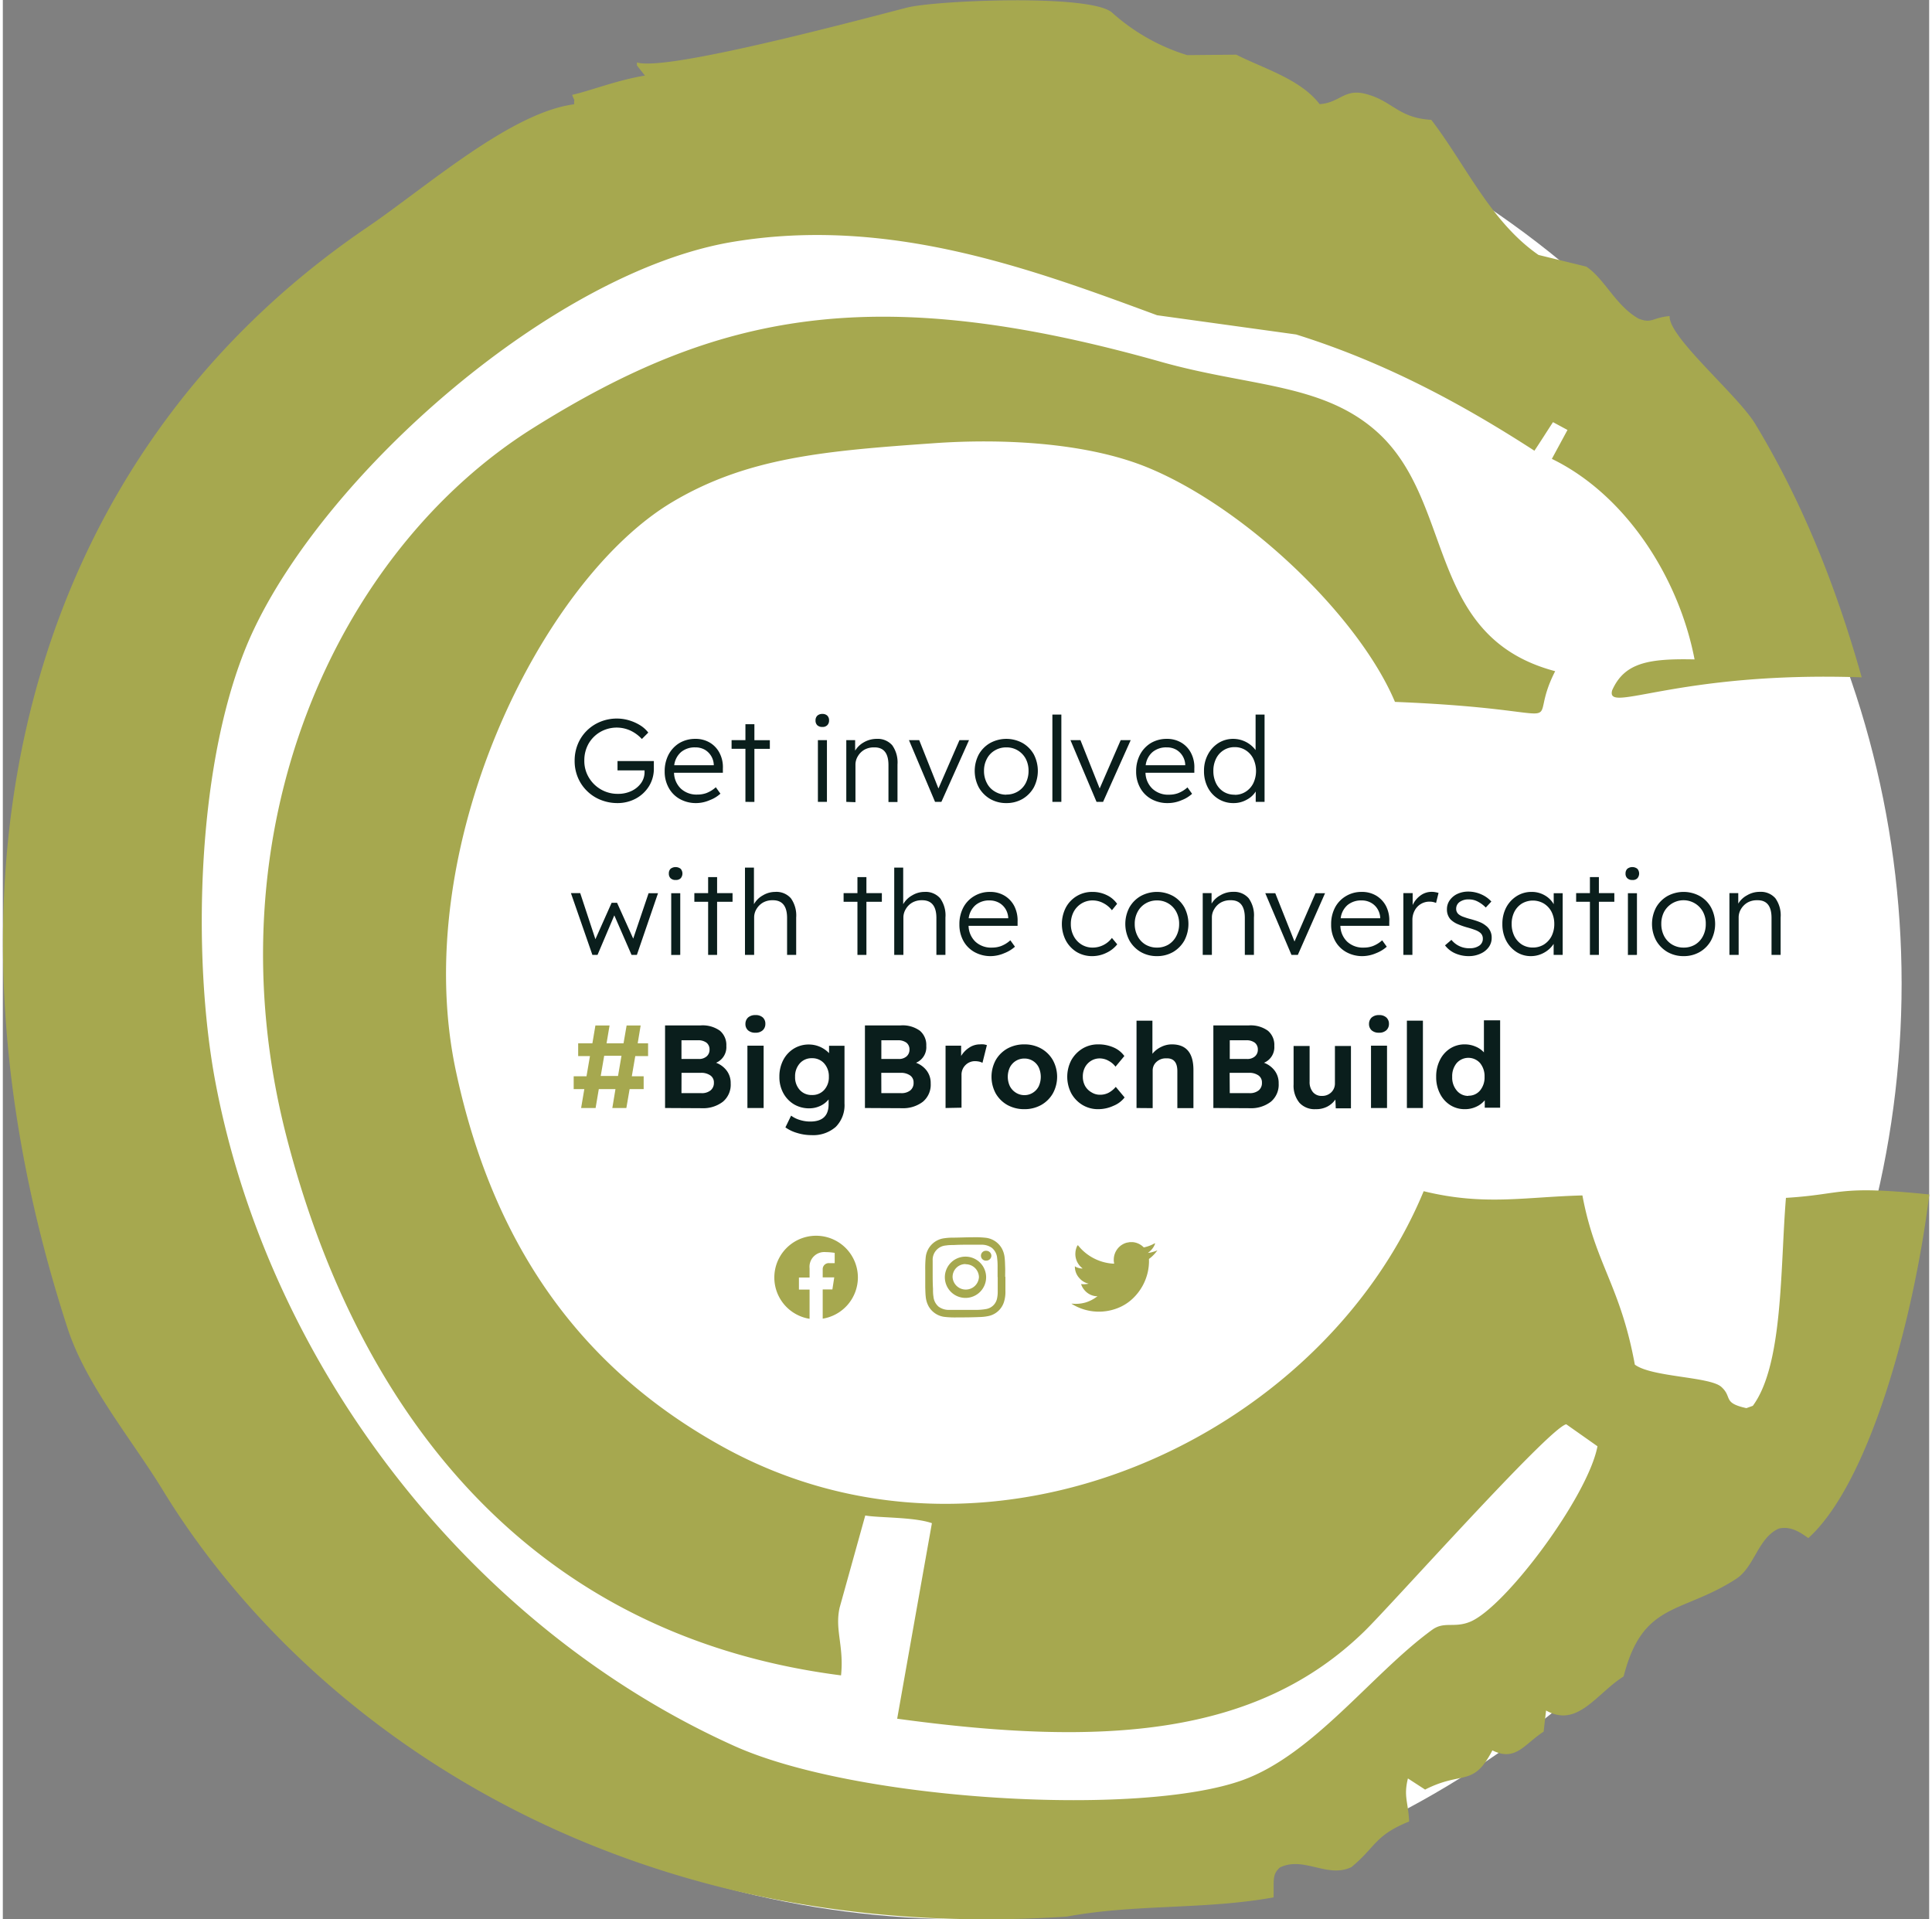 <svg xmlns="http://www.w3.org/2000/svg" width="301" height="299" viewBox="0 0 300.6 299.48">
  <rect x="0" y="0" width="300.6" height="299.48" fill="#808080" stroke="none"/>
  <defs>
    <style>
      .cls-1 {
        fill: #fff;
      }

      .cls-2 {
        fill: #a6a84f;
      }

      .cls-3 {
        fill: #0a1e1c;
      }
    </style>
  </defs>
  <g id="Layer_2" data-name="Layer 2">
    <g id="Layer_1-2" data-name="Layer 1">
      <circle class="cls-1" cx="150.3" cy="153.48" r="146"/>
      <g id="Shape_15" data-name="Shape 15">
        <path class="cls-2" d="M278.25,186.91c-.9,10.88-.4,26-5.17,32.45l-1,.36c-3.78-.83-2.12-1.71-3.92-3.32s-10.86-1.5-13.49-3.47c-2.27-12.38-6.18-15.68-8.18-26.4-9,.23-15.3,1.66-24.77-.66-16,38.62-67.87,62.77-109.33,39.9-22.87-12.61-36-32.25-41.64-58.42-7.55-34.76,13.15-76.76,33.7-89,11.74-7,23.91-8,40.81-9.19,10.39-.74,23.81-.2,33.56,3.86,15.2,6.32,32.75,23.09,38.42,36.5,30.26,1.21,19.89,5.18,25-4.79C221.7,99.29,226.81,77.9,214,67c-8.49-7.23-19.71-6.71-33.27-10.54-44.8-12.65-69.22-7.68-97.92,10.29C52.2,85.89,32,129.5,44.23,177.23,54.44,217,79.58,254.85,130.8,261.42c.48-4.6-1-7.09-.22-10.57l4-14.38c2.08.38,7.62.22,10.4,1.2q-2.72,15.26-5.42,30.51c32.37,4.43,56.16,2.7,72.92-13.65,4.17-4.06,28.91-31.84,31.49-32.29l4.87,3.43c-1.47,7.82-14.42,25.19-19.91,27.4-2.48,1-4-.13-5.89,1.24-9.35,6.8-18.46,19.4-29.51,23.43-16.06,5.84-60.3,3.27-79.37-5.3-41-18.44-72.58-59-81-103.66-3.65-19.4-3.06-50.59,5.63-69.75C50.31,73.76,86,42.38,113.91,37.74c24.42-4.06,46.68,4.24,66.21,11.45l21.69,3C216,56.62,228.22,63.35,239,70.33c1-1.49,1.94-3,2.9-4.46l2.26,1.22c-.81,1.5-1.62,3-2.44,4.51,11.51,5.59,19.81,18.49,22.27,31.29-7.24-.16-10.94.54-12.85,4.8-1.13,3.82,10-3,38.93-2-4.06-14.41-9.32-27.47-16.59-39.51-2.78-4.59-13.58-13.58-13.38-16.86-2.67.22-2.74,1.22-4.84.4-3.57-2-5.31-6.23-8.17-8.12l-7.45-1.82c-7.49-5.19-11.37-14.09-16.73-21.08-5.13-.29-6-2.89-10.07-4-3.5-1-4.14,1.34-7.36,1.55-3-3.94-8.9-5.61-13-7.72l-7.67.07a31.25,31.25,0,0,1-11.69-6.61c-3.26-3-27.71-1.91-32-.81-8.61,2.22-37.7,10-42.17,8.56,0,.16,0,.32,0,.47l1.25,1.59c-4.11.63-8.79,2.45-11.36,3,.49,1.38.29.17.31,1.47-10,1.31-23.16,13-32.38,19.26C4,71.45-13,136.32,10.12,207.31c2.87,8.79,10.12,17.47,14.82,25.17,22.66,37.1,71.61,71.2,141.07,66.58,10.76-2,21.53-1.05,32.28-3,.09-2.56-.27-3.56,1-4.67,3.72-1.81,7.44,1.75,11.16-.06,3.8-3.13,3.61-4.94,9-7.11-.14-3.08-.89-3.88-.19-6.72l2.68,1.74c5.88-3,7.48-.3,10.5-6.12,3.64,1.82,5-1,8-2.92.12-1.1.25-2.2.38-3.3,4.9,2.77,7.85-2.64,12.1-5.32,3-11.74,9-9.68,17.56-15.22,2.87-1.86,3.39-6.37,6.65-7.85,1.82-.4,3.21.48,4.61,1.49,9.34-8.44,16.35-33.37,18.88-53.62C286.17,184.89,287.37,186.35,278.25,186.91Z"/>
      </g>
      <g>
        <path class="cls-3" d="M95.93,125.31a7,7,0,0,1-2.64-.5,6.39,6.39,0,0,1-2.13-1.39,6.3,6.3,0,0,1-1.42-2.09,6.63,6.63,0,0,1-.51-2.63,6.73,6.73,0,0,1,.5-2.6,6.35,6.35,0,0,1,1.4-2.09,6.46,6.46,0,0,1,2.11-1.39,6.77,6.77,0,0,1,2.6-.5,6.62,6.62,0,0,1,1.92.29,7.19,7.19,0,0,1,1.71.77,4.74,4.74,0,0,1,1.25,1.13l-1,1A5.75,5.75,0,0,0,97.94,114a5.15,5.15,0,0,0-4.69.2,5,5,0,0,0-1.84,1.83,5.28,5.28,0,0,0-.67,2.64,5,5,0,0,0,.7,2.64A5.2,5.2,0,0,0,96,123.87a4.82,4.82,0,0,0,2.1-.45,3.84,3.84,0,0,0,1.49-1.22,2.92,2.92,0,0,0,.55-1.73v-.26H95.92v-1.46h5.67c0,.16,0,.34,0,.55s0,.39,0,.56a5.18,5.18,0,0,1-.76,2.82,5.46,5.46,0,0,1-2.06,1.93A6,6,0,0,1,95.93,125.31Z"/>
        <path class="cls-3" d="M108.22,125.31a5.13,5.13,0,0,1-2.57-.63,4.44,4.44,0,0,1-1.74-1.75,5.15,5.15,0,0,1-.63-2.57,5.54,5.54,0,0,1,.61-2.62,4.65,4.65,0,0,1,1.69-1.8,4.82,4.82,0,0,1,2.49-.65,4.31,4.31,0,0,1,2.28.6,4,4,0,0,1,1.51,1.64,4.77,4.77,0,0,1,.5,2.4l0,.65h-7.62a3.54,3.54,0,0,0,1.07,2.48,3.59,3.59,0,0,0,2.59.92,4.08,4.08,0,0,0,1.38-.23,4.74,4.74,0,0,0,1.48-.91l.72,1a5.07,5.07,0,0,1-1.64,1A5.39,5.39,0,0,1,108.22,125.31Zm-.17-8.69a3.31,3.31,0,0,0-2.19.71,3.22,3.22,0,0,0-1.09,2.07h6.17v-.11a2.85,2.85,0,0,0-1.37-2.29A2.93,2.93,0,0,0,108.05,116.62Z"/>
        <path class="cls-3" d="M115.88,125.12v-8.28h-2.16v-1.35h2.16V113h1.4v2.5h2.41v1.35h-2.41v8.28Z"/>
        <path class="cls-3" d="M127.89,113.43a1.11,1.11,0,0,1-.8-.27,1,1,0,0,1-.27-.74,1,1,0,0,1,.27-.74,1.11,1.11,0,0,1,.8-.28,1.06,1.06,0,0,1,.77.27,1,1,0,0,1,.27.75,1,1,0,0,1-.27.73A1,1,0,0,1,127.89,113.43Zm-.7,11.69v-9.63h1.41v9.63Z"/>
        <path class="cls-3" d="M131.62,125.12v-9.63H133l0,1.64a3.69,3.69,0,0,1,1.37-1.31,4,4,0,0,1,2-.53,3,3,0,0,1,2.42,1,4.62,4.62,0,0,1,.82,3v5.85H138.2v-5.76c0-1.88-.76-2.8-2.27-2.76a3,3,0,0,0-1.5.37,2.83,2.83,0,0,0-1,1,2.51,2.51,0,0,0-.38,1.33v5.85Z"/>
        <path class="cls-3" d="M145.47,125.12l-4.07-9.63H143l3,7.54,3.28-7.54h1.49l-4.31,9.63Z"/>
        <path class="cls-3" d="M156.6,125.31a5,5,0,0,1-2.54-.65,4.87,4.87,0,0,1-1.76-1.79,5.52,5.52,0,0,1,0-5.16,4.75,4.75,0,0,1,1.76-1.77,5.27,5.27,0,0,1,5.07,0,4.72,4.72,0,0,1,1.75,1.77,5.6,5.6,0,0,1,0,5.16,4.85,4.85,0,0,1-1.75,1.79A5,5,0,0,1,156.6,125.31Zm0-1.33a3.35,3.35,0,0,0,1.79-.48,3.31,3.31,0,0,0,1.23-1.31,4.1,4.1,0,0,0,.44-1.91,4,4,0,0,0-.44-1.89,3.39,3.39,0,0,0-1.23-1.29,3.35,3.35,0,0,0-1.79-.48,3.42,3.42,0,0,0-1.81.48,3.21,3.21,0,0,0-1.23,1.3,3.9,3.9,0,0,0-.45,1.88,4,4,0,0,0,.45,1.91,3.17,3.17,0,0,0,1.23,1.31A3.42,3.42,0,0,0,156.6,124Z"/>
        <path class="cls-3" d="M163.78,125.12V111.5h1.4v13.62Z"/>
        <path class="cls-3" d="M170.67,125.12l-4.07-9.63h1.56l3,7.54,3.28-7.54H176l-4.31,9.63Z"/>
        <path class="cls-3" d="M181.79,125.31a5.13,5.13,0,0,1-2.57-.63,4.44,4.44,0,0,1-1.74-1.75,5.15,5.15,0,0,1-.63-2.57,5.54,5.54,0,0,1,.61-2.62,4.65,4.65,0,0,1,1.69-1.8,4.82,4.82,0,0,1,2.49-.65,4.31,4.31,0,0,1,2.28.6,4,4,0,0,1,1.51,1.64,4.77,4.77,0,0,1,.5,2.4l0,.65h-7.62a3.54,3.54,0,0,0,1.07,2.48A3.59,3.59,0,0,0,182,124a4.08,4.08,0,0,0,1.38-.23,4.74,4.74,0,0,0,1.48-.91l.72,1a5.07,5.07,0,0,1-1.64,1A5.39,5.39,0,0,1,181.79,125.31Zm-.17-8.69a3.31,3.31,0,0,0-2.19.71,3.22,3.22,0,0,0-1.09,2.07h6.17v-.11a2.85,2.85,0,0,0-1.37-2.29A2.93,2.93,0,0,0,181.62,116.62Z"/>
        <path class="cls-3" d="M192.05,125.31a4.39,4.39,0,0,1-2.37-.65,4.52,4.52,0,0,1-1.64-1.77,5.47,5.47,0,0,1-.6-2.59,5.3,5.3,0,0,1,.61-2.57,4.72,4.72,0,0,1,1.64-1.79,4.29,4.29,0,0,1,2.32-.65,4.38,4.38,0,0,1,3.48,1.75V111.5h1.4v13.62h-1.38l0-1.62a3.64,3.64,0,0,1-1.4,1.28A4.09,4.09,0,0,1,192.05,125.31Zm.18-1.29a3.1,3.1,0,0,0,1.71-.48,3.31,3.31,0,0,0,1.19-1.32,4.5,4.5,0,0,0,0-3.84,3.31,3.31,0,0,0-1.19-1.32,3.1,3.1,0,0,0-1.71-.48,3.15,3.15,0,0,0-1.73.48,3.21,3.21,0,0,0-1.18,1.32,4.21,4.21,0,0,0-.42,1.92,4.3,4.3,0,0,0,.42,1.92,3.21,3.21,0,0,0,1.18,1.32A3.15,3.15,0,0,0,192.23,124Z"/>
        <path class="cls-3" d="M92,149l-3.35-9.64H90.1l2.37,7.19L95,140.87h.85l2.52,5.59,2.4-7.09h1.47L98.94,149h-.83l-2.69-6.17L92.8,149Z"/>
        <path class="cls-3" d="M105,137.31a1.11,1.11,0,0,1-.8-.27,1,1,0,0,1-.27-.74,1,1,0,0,1,.27-.74,1.3,1.3,0,0,1,1.57,0,1.13,1.13,0,0,1,0,1.49A1.06,1.06,0,0,1,105,137.31Zm-.7,11.7v-9.64h1.41V149Z"/>
        <path class="cls-3" d="M110.06,149v-8.29h-2.15v-1.35h2.15v-2.5h1.4v2.5h2.41v1.35h-2.41V149Z"/>
        <path class="cls-3" d="M115.81,149V135.38h1.4v5.71a3.55,3.55,0,0,1,1.39-1.38,3.73,3.73,0,0,1,1.9-.54,3,3,0,0,1,2.48,1,4.62,4.62,0,0,1,.82,3V149h-1.42v-5.77c0-1.86-.76-2.79-2.28-2.76a2.94,2.94,0,0,0-1.49.37,2.83,2.83,0,0,0-1,1,2.5,2.5,0,0,0-.37,1.33V149Z"/>
        <path class="cls-3" d="M133.36,149v-8.29H131.2v-1.35h2.16v-2.5h1.4v2.5h2.41v1.35h-2.41V149Z"/>
        <path class="cls-3" d="M139.1,149V135.38h1.4v5.71a3.64,3.64,0,0,1,1.4-1.38,3.71,3.71,0,0,1,1.9-.54,3,3,0,0,1,2.47,1,4.56,4.56,0,0,1,.82,3V149h-1.41v-5.77c0-1.86-.77-2.79-2.29-2.76a2.93,2.93,0,0,0-1.48.37,2.75,2.75,0,0,0-1,1,2.51,2.51,0,0,0-.38,1.33V149Z"/>
        <path class="cls-3" d="M154.2,149.19a5.15,5.15,0,0,1-2.57-.63,4.44,4.44,0,0,1-1.74-1.75,5.23,5.23,0,0,1-.62-2.57,5.53,5.53,0,0,1,.6-2.62,4.51,4.51,0,0,1,1.7-1.79,4.68,4.68,0,0,1,2.49-.66,4.3,4.3,0,0,1,2.27.6,4.07,4.07,0,0,1,1.52,1.64,5,5,0,0,1,.5,2.4l0,.65H150.7a3.54,3.54,0,0,0,1.07,2.48,3.61,3.61,0,0,0,2.6.92,4.06,4.06,0,0,0,1.37-.23,4.63,4.63,0,0,0,1.48-.91l.72,1a5.43,5.43,0,0,1-1.64,1A5.5,5.5,0,0,1,154.2,149.19ZM154,140.5a3.28,3.28,0,0,0-2.19.71,3.22,3.22,0,0,0-1.09,2.07h6.17v-.11a3,3,0,0,0-.39-1.28,2.79,2.79,0,0,0-1-1A3,3,0,0,0,154,140.5Z"/>
        <path class="cls-3" d="M170,149.19a4.66,4.66,0,0,1-2.44-.65,4.74,4.74,0,0,1-1.68-1.79,5.64,5.64,0,0,1,0-5.14,4.61,4.61,0,0,1,4.15-2.44,5,5,0,0,1,2.23.5,4.08,4.08,0,0,1,1.62,1.36l-.81,1a4,4,0,0,0-1.34-1.11,3.54,3.54,0,0,0-1.64-.42,3.28,3.28,0,0,0-1.77.48,3.39,3.39,0,0,0-1.22,1.3,4.06,4.06,0,0,0-.44,1.9,3.94,3.94,0,0,0,.45,1.89,3.4,3.4,0,0,0,1.23,1.32,3.28,3.28,0,0,0,1.73.47,3.76,3.76,0,0,0,3-1.51l.83,1a4.62,4.62,0,0,1-1.68,1.32A5,5,0,0,1,170,149.19Z"/>
        <path class="cls-3" d="M180.09,149.19a5,5,0,0,1-2.53-.65,4.87,4.87,0,0,1-1.76-1.79,5.52,5.52,0,0,1,0-5.16,4.75,4.75,0,0,1,1.76-1.77,5.27,5.27,0,0,1,5.07,0,4.72,4.72,0,0,1,1.75,1.77,5.6,5.6,0,0,1,0,5.16,4.85,4.85,0,0,1-1.75,1.79A5,5,0,0,1,180.09,149.19Zm0-1.33a3.45,3.45,0,0,0,1.8-.47,3.31,3.31,0,0,0,1.22-1.32,4,4,0,0,0,.45-1.91,3.88,3.88,0,0,0-.45-1.89,3.33,3.33,0,0,0-3-1.77,3.41,3.41,0,0,0-1.8.48,3.27,3.27,0,0,0-1.23,1.3,3.9,3.9,0,0,0-.45,1.88,4,4,0,0,0,.45,1.91,3.26,3.26,0,0,0,1.23,1.32A3.5,3.5,0,0,0,180.09,147.86Z"/>
        <path class="cls-3" d="M187.24,149v-9.64h1.38l0,1.64a3.52,3.52,0,0,1,1.37-1.3,3.84,3.84,0,0,1,2-.54,3,3,0,0,1,2.42,1,4.56,4.56,0,0,1,.82,3V149h-1.42v-5.77c0-1.88-.75-2.8-2.26-2.76a2.93,2.93,0,0,0-1.5.37,2.75,2.75,0,0,0-1,1,2.42,2.42,0,0,0-.38,1.33V149Z"/>
        <path class="cls-3" d="M201.09,149,197,139.37h1.56l3,7.54,3.28-7.54h1.49L202.08,149Z"/>
        <path class="cls-3" d="M212.21,149.19a5.13,5.13,0,0,1-2.57-.63,4.44,4.44,0,0,1-1.74-1.75,5.12,5.12,0,0,1-.62-2.57,5.53,5.53,0,0,1,.6-2.62,4.51,4.51,0,0,1,1.7-1.79,4.67,4.67,0,0,1,2.48-.66,4.31,4.31,0,0,1,2.28.6,4.14,4.14,0,0,1,1.52,1.64,4.87,4.87,0,0,1,.49,2.4v.65h-7.63a3.54,3.54,0,0,0,1.07,2.48,3.61,3.61,0,0,0,2.6.92,4.06,4.06,0,0,0,1.37-.23,4.63,4.63,0,0,0,1.48-.91l.72,1a5.43,5.43,0,0,1-1.64,1A5.5,5.5,0,0,1,212.21,149.19Zm-.16-8.69a3.32,3.32,0,0,0-2.2.71,3.21,3.21,0,0,0-1.08,2.07h6.17v-.11a3,3,0,0,0-.39-1.28,2.74,2.74,0,0,0-1-1A2.92,2.92,0,0,0,212.05,140.5Z"/>
        <path class="cls-3" d="M218.55,149v-9.64H220v1.86a3.77,3.77,0,0,1,1.18-1.46,2.92,2.92,0,0,1,1.81-.6,2.81,2.81,0,0,1,.59.06,3.48,3.48,0,0,1,.46.11l-.39,1.56a2.54,2.54,0,0,0-1-.2,2.57,2.57,0,0,0-2.36,1.44,3.05,3.05,0,0,0-.33,1.41V149Z"/>
        <path class="cls-3" d="M228.82,149.19a5.24,5.24,0,0,1-2.22-.45,4,4,0,0,1-1.55-1.23l1-.86a3.51,3.51,0,0,0,2.89,1.31,2.51,2.51,0,0,0,1.45-.4,1.27,1.27,0,0,0,.56-1.1,1.16,1.16,0,0,0-.52-1,2.65,2.65,0,0,0-.68-.35c-.29-.11-.65-.23-1.07-.35a12,12,0,0,1-1.71-.59,3.57,3.57,0,0,1-1.07-.72,2.27,2.27,0,0,1-.55-1.56,2.38,2.38,0,0,1,.43-1.41,3,3,0,0,1,1.2-1,4,4,0,0,1,1.72-.36,5,5,0,0,1,2,.43,4.65,4.65,0,0,1,1.58,1.12l-.87.94a4.71,4.71,0,0,0-1.23-.92,2.88,2.88,0,0,0-1.4-.35,2.35,2.35,0,0,0-1.45.4,1.28,1.28,0,0,0-.54,1.07,1.08,1.08,0,0,0,.42.88,2.47,2.47,0,0,0,.73.38,10.53,10.53,0,0,0,1.17.36c.53.15,1,.3,1.36.45a3.64,3.64,0,0,1,.94.55,2.27,2.27,0,0,1,.92,1.91,2.41,2.41,0,0,1-.46,1.45,3.1,3.1,0,0,1-1.25,1A4.3,4.3,0,0,1,228.82,149.19Z"/>
        <path class="cls-3" d="M238.45,149.19a4.11,4.11,0,0,1-2.26-.65,4.73,4.73,0,0,1-1.61-1.79,5.53,5.53,0,0,1-.58-2.57,5.47,5.47,0,0,1,.6-2.59,4.67,4.67,0,0,1,1.64-1.77,4.27,4.27,0,0,1,2.3-.65,4,4,0,0,1,2.08.54,3.68,3.68,0,0,1,1.39,1.38l0-1.72h1.4V149H242v-1.72a4.12,4.12,0,0,1-1.47,1.36A4.21,4.21,0,0,1,238.45,149.19Zm.32-1.34a3.23,3.23,0,0,0,1.71-.47,3.4,3.4,0,0,0,1.19-1.3,4.18,4.18,0,0,0,.43-1.92,4.13,4.13,0,0,0-.43-1.88,3.3,3.3,0,0,0-1.19-1.29,3.38,3.38,0,0,0-3.44,0,3.32,3.32,0,0,0-1.17,1.29,4.13,4.13,0,0,0-.42,1.88,4.22,4.22,0,0,0,.42,1.91,3.38,3.38,0,0,0,1.17,1.31A3.2,3.2,0,0,0,238.77,147.85Z"/>
        <path class="cls-3" d="M247.66,149v-8.29h-2.15v-1.35h2.15v-2.5h1.4v2.5h2.41v1.35h-2.41V149Z"/>
        <path class="cls-3" d="M254.29,137.31a1.08,1.08,0,0,1-.79-.27.94.94,0,0,1-.28-.74,1,1,0,0,1,.28-.74,1.28,1.28,0,0,1,1.56,0,1.13,1.13,0,0,1,0,1.49A1,1,0,0,1,254.29,137.31Zm-.7,11.7v-9.64H255V149Z"/>
        <path class="cls-3" d="M262.28,149.19a5,5,0,0,1-2.53-.65,4.87,4.87,0,0,1-1.76-1.79,5.52,5.52,0,0,1,0-5.16,4.75,4.75,0,0,1,1.76-1.77,5.25,5.25,0,0,1,5.06,0,4.58,4.58,0,0,1,1.75,1.77,5.52,5.52,0,0,1,0,5.16,4.7,4.7,0,0,1-1.75,1.79A4.94,4.94,0,0,1,262.28,149.19Zm0-1.33a3.45,3.45,0,0,0,1.8-.47,3.31,3.31,0,0,0,1.22-1.32,4,4,0,0,0,.44-1.91,3.88,3.88,0,0,0-.44-1.89,3.45,3.45,0,0,0-6.06,0,4,4,0,0,0-.44,1.88,4.1,4.1,0,0,0,.44,1.91,3.36,3.36,0,0,0,1.24,1.32A3.48,3.48,0,0,0,262.28,147.86Z"/>
        <path class="cls-3" d="M269.43,149v-9.64h1.38l0,1.64a3.52,3.52,0,0,1,1.37-1.3,3.84,3.84,0,0,1,2-.54,3,3,0,0,1,2.42,1,4.56,4.56,0,0,1,.82,3V149H276v-5.77c0-1.88-.75-2.8-2.26-2.76a2.93,2.93,0,0,0-1.5.37,2.86,2.86,0,0,0-1,1,2.5,2.5,0,0,0-.37,1.33V149Z"/>
        <path class="cls-2" d="M90.24,172.89l.5-2.95H89.08v-2h2l.54-3.15H89.78v-2H92l.47-2.78h2.21l-.47,2.78h2.65l.48-2.78h2.19l-.46,2.78h1.62v2h-2l-.54,3.15H100v2H97.81l-.51,2.95H95.11l.49-2.95H93l-.5,2.95Zm3.06-5H96l.54-3.15H93.84Z"/>
        <path class="cls-3" d="M103.34,172.89V160h5.56a4.64,4.64,0,0,1,3,.83,2.9,2.9,0,0,1,1,2.37,2.64,2.64,0,0,1-1.6,2.63,3.64,3.64,0,0,1,1.65,1.22,3.18,3.18,0,0,1,.63,2,3.45,3.45,0,0,1-1.23,2.87,5.06,5.06,0,0,1-3.25,1Zm2.56-7.65h2.71a1.77,1.77,0,0,0,1.21-.4,1.35,1.35,0,0,0,.46-1.07,1.33,1.33,0,0,0-.47-1.07,2.15,2.15,0,0,0-1.37-.38H105.9Zm0,5.33H109a2.15,2.15,0,0,0,1.44-.43,1.48,1.48,0,0,0,.52-1.21,1.3,1.3,0,0,0-.56-1.13,2.44,2.44,0,0,0-1.49-.4h-3Z"/>
        <path class="cls-3" d="M117.44,161.14a1.66,1.66,0,0,1-1.15-.37,1.3,1.3,0,0,1-.41-1,1.36,1.36,0,0,1,.41-1,1.66,1.66,0,0,1,1.15-.38,1.62,1.62,0,0,1,1.15.37,1.3,1.3,0,0,1,.4,1,1.32,1.32,0,0,1-.41,1A1.61,1.61,0,0,1,117.44,161.14Zm-1.25,11.75v-9.73h2.53v9.73Z"/>
        <path class="cls-3" d="M126.17,177.12a7.5,7.5,0,0,1-2.23-.34,5.93,5.93,0,0,1-1.82-.87l.89-1.83a4.27,4.27,0,0,0,1.35.67A5.38,5.38,0,0,0,126,175c1.91,0,2.86-.9,2.86-2.69v-.76a3.62,3.62,0,0,1-1.28,1,4,4,0,0,1-1.72.39,4.63,4.63,0,0,1-2.41-.63,4.58,4.58,0,0,1-1.66-1.75,5.17,5.17,0,0,1-.61-2.55,5.51,5.51,0,0,1,.6-2.6,4.55,4.55,0,0,1,1.64-1.78,4.43,4.43,0,0,1,2.36-.65,4.36,4.36,0,0,1,3.15,1.35l0-1.15h2.41v9a4.8,4.8,0,0,1-1.37,3.66A5.33,5.33,0,0,1,126.17,177.12Zm.08-6.26a2.46,2.46,0,0,0,1.92-.79,2.92,2.92,0,0,0,.73-2.06,3,3,0,0,0-.74-2.09,2.46,2.46,0,0,0-1.91-.8,2.42,2.42,0,0,0-1.89.81,3,3,0,0,0-.73,2.08,2.92,2.92,0,0,0,.73,2.06A2.44,2.44,0,0,0,126.25,170.86Z"/>
        <path class="cls-3" d="M134.53,172.89V160h5.57a4.59,4.59,0,0,1,3,.83,2.9,2.9,0,0,1,1,2.37,2.62,2.62,0,0,1-1.6,2.63,3.67,3.67,0,0,1,1.66,1.22,3.18,3.18,0,0,1,.63,2,3.45,3.45,0,0,1-1.23,2.87,5.08,5.08,0,0,1-3.25,1Zm2.56-7.65h2.71a1.79,1.79,0,0,0,1.22-.4,1.38,1.38,0,0,0,.46-1.07,1.33,1.33,0,0,0-.47-1.07,2.17,2.17,0,0,0-1.37-.38h-2.55Zm0,5.33h3.08a2.19,2.19,0,0,0,1.44-.43,1.47,1.47,0,0,0,.51-1.21,1.3,1.3,0,0,0-.55-1.13,2.48,2.48,0,0,0-1.49-.4h-3Z"/>
        <path class="cls-3" d="M147.11,172.89v-9.73h2.43l0,1.61a4,4,0,0,1,1.26-1.3,3,3,0,0,1,1.65-.51,4,4,0,0,1,.62,0,2.7,2.7,0,0,1,.49.12l-.69,2.76a2.11,2.11,0,0,0-.51-.19,3.38,3.38,0,0,0-.63-.07,2.07,2.07,0,0,0-1.52.62,2.1,2.1,0,0,0-.61,1.55v5.09Z"/>
        <path class="cls-3" d="M159.41,173.07a5.39,5.39,0,0,1-2.65-.65,4.84,4.84,0,0,1-1.82-1.8,5.47,5.47,0,0,1,0-5.21,4.84,4.84,0,0,1,1.82-1.8,5.39,5.39,0,0,1,2.65-.65,5.3,5.3,0,0,1,2.62.65,4.84,4.84,0,0,1,1.82,1.8,5.4,5.4,0,0,1,0,5.21,4.84,4.84,0,0,1-1.82,1.8A5.3,5.3,0,0,1,159.41,173.07Zm0-2.19a2.41,2.41,0,0,0,1.33-.38,2.5,2.5,0,0,0,.91-1,3.56,3.56,0,0,0,0-2.95,2.45,2.45,0,0,0-2.24-1.38,2.52,2.52,0,0,0-1.34.37,2.57,2.57,0,0,0-.92,1,3.46,3.46,0,0,0,0,2.95,2.59,2.59,0,0,0,.92,1A2.44,2.44,0,0,0,159.41,170.88Z"/>
        <path class="cls-3" d="M170.94,173.07a4.68,4.68,0,0,1-2.47-.66,4.88,4.88,0,0,1-1.74-1.81,5.62,5.62,0,0,1,0-5.17,5,5,0,0,1,1.74-1.81,4.68,4.68,0,0,1,2.47-.66,5.83,5.83,0,0,1,2.39.48,4,4,0,0,1,1.68,1.34l-1.38,1.66a3.23,3.23,0,0,0-1.07-.91,2.82,2.82,0,0,0-1.38-.38,2.54,2.54,0,0,0-1.37.38,2.64,2.64,0,0,0-.94,1,3.05,3.05,0,0,0-.34,1.46,3,3,0,0,0,.35,1.45,2.62,2.62,0,0,0,1,1,2.45,2.45,0,0,0,1.36.38,2.87,2.87,0,0,0,1.33-.32,3.9,3.9,0,0,0,1.1-.91l1.38,1.65a4.15,4.15,0,0,1-1.73,1.3A5.64,5.64,0,0,1,170.94,173.07Z"/>
        <path class="cls-3" d="M176.91,172.89V159.26h2.48v5.17a3.84,3.84,0,0,1,1.32-1.05,3.73,3.73,0,0,1,1.72-.42q3.36,0,3.36,4v5.95h-2.51v-5.77c0-1.38-.58-2.05-1.75-2a2.12,2.12,0,0,0-1.5.55,1.78,1.78,0,0,0-.6,1.36v5.86Z"/>
        <path class="cls-3" d="M188.9,172.89V160h5.56a4.59,4.59,0,0,1,2.95.83,2.88,2.88,0,0,1,1,2.37,2.63,2.63,0,0,1-1.61,2.63,3.67,3.67,0,0,1,1.66,1.22,3.18,3.18,0,0,1,.63,2,3.45,3.45,0,0,1-1.23,2.87,5.06,5.06,0,0,1-3.25,1Zm2.56-7.65h2.7a1.78,1.78,0,0,0,1.22-.4,1.35,1.35,0,0,0,.46-1.07,1.33,1.33,0,0,0-.47-1.07,2.15,2.15,0,0,0-1.37-.38h-2.54Zm0,5.33h3.07a2.17,2.17,0,0,0,1.44-.43,1.47,1.47,0,0,0,.51-1.21,1.3,1.3,0,0,0-.55-1.13,2.46,2.46,0,0,0-1.49-.4h-3Z"/>
        <path class="cls-3" d="M204.85,173.07a3.19,3.19,0,0,1-2.52-1,4.18,4.18,0,0,1-.91-2.86v-6h2.5v5.55a2.42,2.42,0,0,0,.51,1.64,1.72,1.72,0,0,0,1.39.6,2,2,0,0,0,1.47-.55,1.9,1.9,0,0,0,.58-1.42v-5.82h2.5v9.73H208l-.06-1.37a3.55,3.55,0,0,1-1.32,1.13A3.77,3.77,0,0,1,204.85,173.07Z"/>
        <path class="cls-3" d="M214.75,161.14a1.66,1.66,0,0,1-1.15-.37,1.3,1.3,0,0,1-.41-1,1.36,1.36,0,0,1,.41-1,1.66,1.66,0,0,1,1.15-.38,1.61,1.61,0,0,1,1.14.37,1.3,1.3,0,0,1,.41,1,1.32,1.32,0,0,1-.41,1A1.61,1.61,0,0,1,214.75,161.14Zm-1.25,11.75v-9.73H216v9.73Z"/>
        <path class="cls-3" d="M219.1,172.89V159.26h2.5v13.63Z"/>
        <path class="cls-3" d="M228.14,173.07a4.18,4.18,0,0,1-2.3-.65,4.48,4.48,0,0,1-1.59-1.8,5.58,5.58,0,0,1-.58-2.59,5.65,5.65,0,0,1,.58-2.62,4.48,4.48,0,0,1,1.59-1.8,4.18,4.18,0,0,1,2.3-.65,4.26,4.26,0,0,1,1.69.35,3.63,3.63,0,0,1,1.29.9v-5h2.53v13.63h-2.4l0-1.16a3.67,3.67,0,0,1-1.31,1A4.09,4.09,0,0,1,228.14,173.07Zm.55-2.1a2.29,2.29,0,0,0,1.83-.82,3.17,3.17,0,0,0,.7-2.12,3.23,3.23,0,0,0-.7-2.15,2.44,2.44,0,0,0-3.65,0,3.18,3.18,0,0,0-.7,2.15,3.12,3.12,0,0,0,.7,2.12A2.28,2.28,0,0,0,228.69,171Z"/>
      </g>
      <g>
        <g>
          <path class="cls-2" d="M156.45,199.22c0,.74,0,1.48,0,2.23a5.09,5.09,0,0,1-.26,1.81,3.23,3.23,0,0,1-2.55,2.12,7,7,0,0,1-1.11.12c-1.17.05-2.34.07-3.5.06a14.22,14.22,0,0,1-2-.07,3.31,3.31,0,0,1-2.57-1.67,3.88,3.88,0,0,1-.44-1.45c-.06-.5-.06-1-.08-1.49,0-.89,0-1.78,0-2.67a17.39,17.39,0,0,1,.07-2,3.33,3.33,0,0,1,2.91-3,9.45,9.45,0,0,1,1.07-.09c1.11,0,2.22-.06,3.33-.06a15,15,0,0,1,2,.07,3.32,3.32,0,0,1,2.57,1.67,3.82,3.82,0,0,1,.44,1.45c.06.49.06,1,.08,1.47s0,1,0,1.52m-1.18,0h0l0-1.72a9.71,9.71,0,0,0-.07-1.21,2.29,2.29,0,0,0-.81-1.59,2.71,2.71,0,0,0-1.53-.5c-.66,0-1.33,0-2,0-.81,0-1.62,0-2.43.05-.4,0-.81,0-1.21.07a2.23,2.23,0,0,0-2.08,2.35c0,.67,0,1.34,0,2s0,1.59.05,2.39c0,.41,0,.82.07,1.22a2.33,2.33,0,0,0,.81,1.59,2.64,2.64,0,0,0,1.53.5c.77,0,1.53,0,2.29,0s1.36,0,2,0a8.79,8.79,0,0,0,1.62-.14,2.09,2.09,0,0,0,1.67-1.62,4.88,4.88,0,0,0,.11-1.15c0-.73,0-1.47,0-2.2"/>
          <path class="cls-2" d="M147,199.33a3.22,3.22,0,1,1,3.26,3.19,3.22,3.22,0,0,1-3.26-3.19m3.21-2.09a2,2,0,0,0-2,2.09,2.06,2.06,0,0,0,4.11-.06,2.05,2.05,0,0,0-2.07-2"/>
          <path class="cls-2" d="M153.49,196.7a.77.77,0,1,1,0-1.53.79.79,0,0,1,.77.76.78.78,0,0,1-.77.77"/>
        </g>
        <g id="lRwMce">
          <path class="cls-2" d="M175.83,193.82h.52l0,0a2.74,2.74,0,0,1,1.67.8.11.11,0,0,0,.12,0,5.69,5.69,0,0,0,1.59-.61s0,0,.09,0a2.62,2.62,0,0,1-.45.84,3.28,3.28,0,0,1-.69.65,3.93,3.93,0,0,0,.76-.15,4,4,0,0,0,.73-.26v0l0,0a5.71,5.71,0,0,1-1.25,1.3.12.12,0,0,0-.07.13,5.81,5.81,0,0,1,0,.59,8.3,8.3,0,0,1-.15,1.22,8.13,8.13,0,0,1-2.36,4.27,7.17,7.17,0,0,1-1.82,1.27,8,8,0,0,1-7.69-.4s-.05,0-.05-.06a5.62,5.62,0,0,0,2.12-.16,5.53,5.53,0,0,0,1.92-1l-.3,0a2.69,2.69,0,0,1-1.71-.92,2.74,2.74,0,0,1-.53-.9c0-.07,0-.08.05-.07a2.56,2.56,0,0,0,.73,0,1.78,1.78,0,0,0,.39-.07.06.06,0,0,0-.05,0,2.67,2.67,0,0,1-1.42-.87,2.64,2.64,0,0,1-.69-1.77c0-.09,0-.09.08,0a2.58,2.58,0,0,0,.84.27,1,1,0,0,0,.29,0h0l0,0a2.83,2.83,0,0,1-.84-1,2.74,2.74,0,0,1-.29-1.41,2.79,2.79,0,0,1,.33-1.19s.05,0,.09,0a7.18,7.18,0,0,0,.95,1,7.61,7.61,0,0,0,4.57,1.86c.11,0,.11,0,.1-.1a2,2,0,0,1-.05-.54,2.67,2.67,0,0,1,.15-.88,2.75,2.75,0,0,1,1.84-1.75C175.48,193.88,175.66,193.86,175.83,193.82Z"/>
        </g>
        <path class="cls-2" d="M133.43,199.34a6.52,6.52,0,1,0-7.54,6.44v-4.56h-1.66v-1.88h1.66V197.9a2.3,2.3,0,0,1,2.46-2.53,10.7,10.7,0,0,1,1.46.12v1.61H129a.94.94,0,0,0-1.06,1v1.22h1.8l-.29,1.88h-1.51v4.56A6.53,6.53,0,0,0,133.43,199.34Z"/>
      </g>
    </g>
  </g>
</svg>
